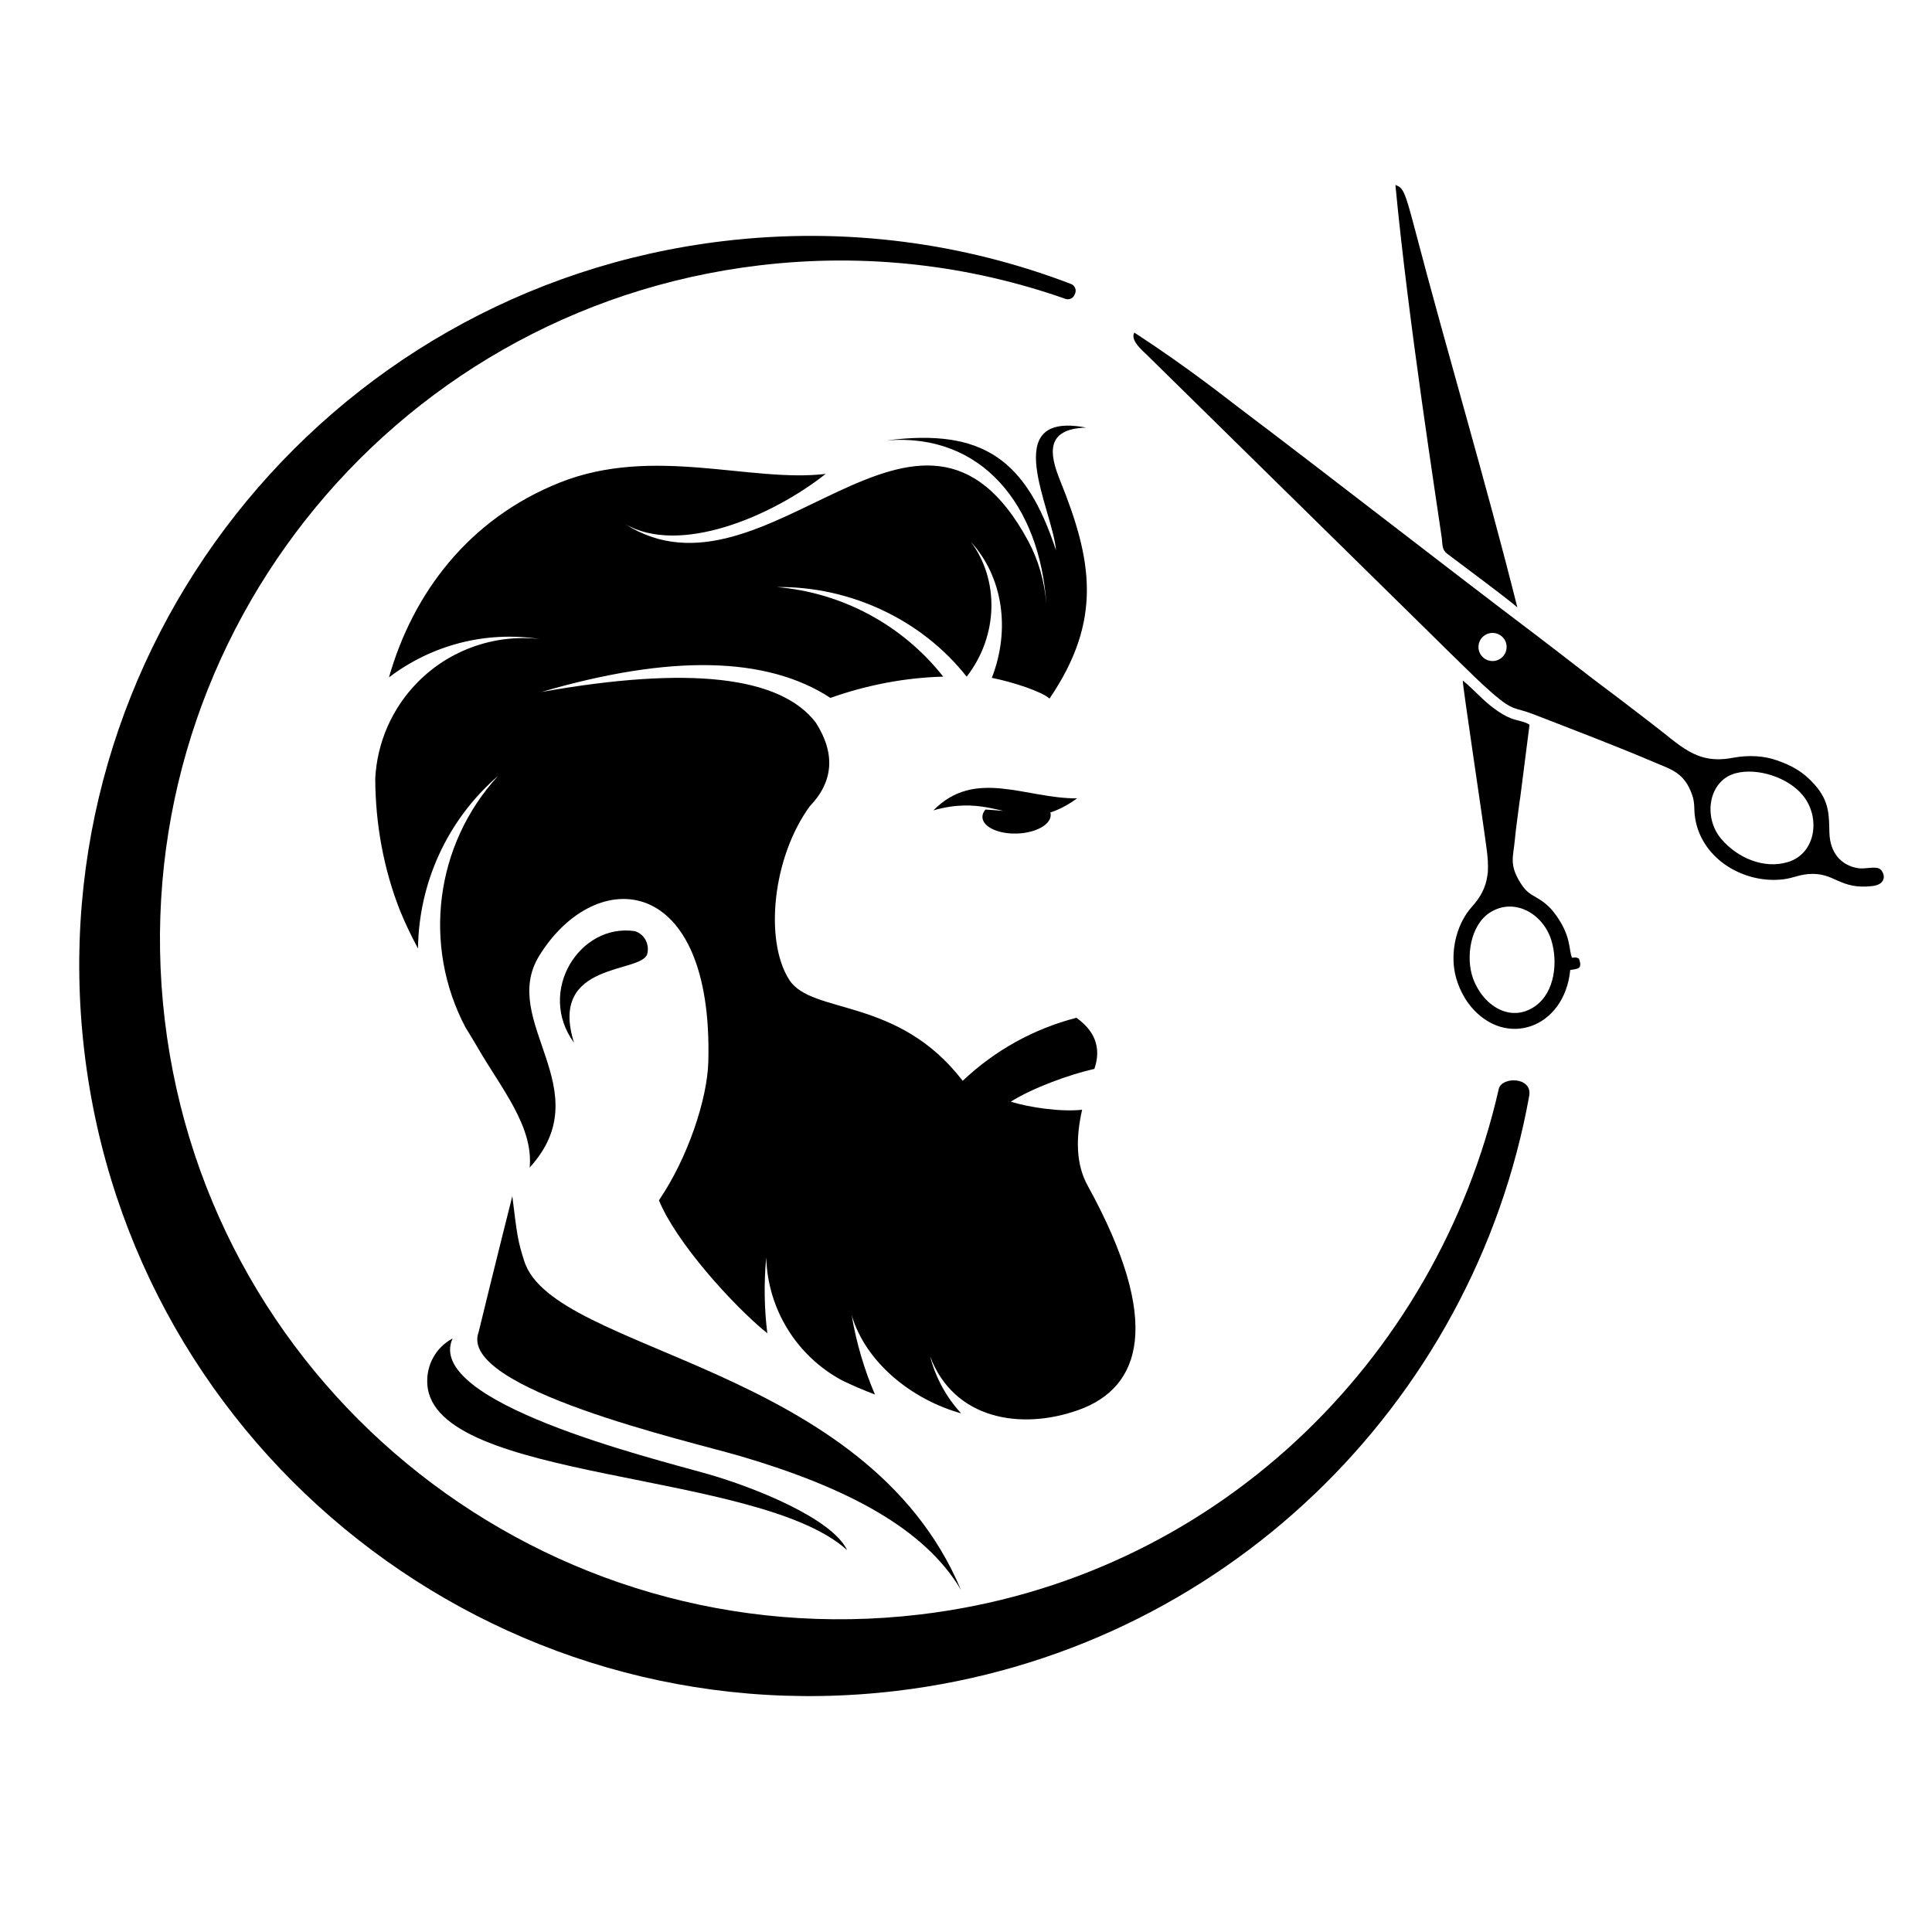 <svg version="1.0" preserveAspectRatio="xMidYMid meet" height="500" viewBox="0 0 375 375" zoomAndPan="magnify" width="500" xmlns:xlink="http://www.w3.org/1999/xlink" xmlns="http://www.w3.org/2000/svg"><defs><clipPath id="9087ad9e2d"><path clip-rule="nonzero" d="M 270 35.91 L 295 35.91 L 295 118 L 270 118 Z M 270 35.91"></path></clipPath></defs><rect fill-opacity="1" height="450" y="-37.5" fill="#ffffff" width="450" x="-37.5"></rect><rect fill-opacity="1" height="450" y="-37.5" fill="#ffffff" width="450" x="-37.5"></rect><path fill-rule="evenodd" fill-opacity="1" d="M 192.512 131.57 C 196.5 132.352 202.199 134.223 203.715 135.59 C 214.102 120.297 211.977 108.633 205.734 93.184 C 203.676 88.082 202.891 83.23 210.82 82.992 C 193.535 79.688 204.391 99 204.965 106.812 C 199.199 89.184 190.766 83.082 172.133 85.484 C 190.516 83.992 201.828 98.016 203.109 117.336 C 202.758 112.785 201.516 108.617 199.559 104.988 C 178.516 65.957 148.785 119.348 121.254 101.672 C 131.809 107.891 149.777 100.273 160.262 91.984 C 145.703 93.73 126.738 86.43 108.609 93.684 C 90.934 100.754 80.137 115.176 75.496 131.484 C 83.578 125.328 94.039 122.383 104.773 124.035 C 96.008 123.047 87.277 126.129 81.086 132.398 C 76.094 137.453 73.195 144.121 72.836 151.094 C 72.859 159.93 74.48 168.707 77.602 176.645 C 78.629 179.191 79.832 181.672 81.133 184.102 C 81.277 171.492 86.727 159.207 96.688 150.594 C 84.363 164.012 82.008 183.586 90.34 199.395 C 91.199 200.789 92.035 202.172 92.84 203.551 L 92.844 203.562 C 97.32 211.27 103.555 218.66 102.809 226.621 C 116.594 211.488 96.73 198.305 104.691 185.469 C 115.703 167.715 138.473 169.398 137.484 206.102 C 137.293 213.297 133.52 224.738 127.898 232.977 C 131.16 240.996 142.043 253.18 148.934 258.793 C 148.332 253.914 148.262 248.965 148.727 244.039 C 148.988 254.172 154.703 263.266 163.492 267.961 C 165.574 268.961 167.691 269.867 169.828 270.672 C 167.723 265.754 166.203 260.59 165.309 255.277 C 168.035 264.504 177.016 271.668 186.551 274.328 C 183.707 271.234 181.621 267.465 180.539 263.301 C 185.188 275.535 198.164 277.645 209.266 273.703 C 221.586 269.336 225.691 256.586 211.098 230.098 C 208.812 225.949 208.797 220.859 210.039 215.398 C 206.121 215.863 199.812 214.98 196.199 213.836 C 200.395 211.164 207.734 208.512 212.418 207.469 C 213.898 203.156 212.281 199.934 208.926 197.551 C 200.637 199.691 193.047 203.906 186.855 209.793 C 174.328 193.398 157.57 197.008 153.191 190.176 C 148.348 182.621 149.902 166.512 157.164 156.512 C 161.789 151.691 162.184 146.27 158.344 140.246 C 151.414 131.211 133.668 129.234 105.105 134.309 C 130.117 126.996 148.812 127.379 161.184 135.461 C 168.363 132.918 175.754 131.531 183.082 131.336 C 175.207 121.336 163.496 115.012 150.727 113.945 C 165 113.758 178.914 120.266 187.629 131.344 C 193.863 123.316 193.926 112.496 188.453 105.18 C 194.617 111.934 196.188 122.129 192.512 131.57" fill="#000000"></path><path fill-rule="evenodd" fill-opacity="1" d="M 209.062 154.961 C 199.039 155.02 189.285 149.035 181.172 157.293 C 185.488 156.043 188.793 156.215 191.676 156.734 C 191.809 156.758 191.941 156.781 192.066 156.809 L 192.082 156.809 C 192.207 156.836 192.332 156.859 192.461 156.887 L 192.48 156.891 C 192.613 156.918 192.746 156.945 192.879 156.973 L 192.895 156.977 C 193.023 157.004 193.145 157.031 193.27 157.059 L 193.277 157.059 C 193.406 157.086 193.527 157.117 193.652 157.145 L 193.66 157.145 L 193.699 157.152 L 193.984 157.219 L 194.027 157.23 L 194.047 157.234 L 194.074 157.238 L 194.121 157.25 L 194.168 157.266 L 194.211 157.273 L 194.258 157.285 L 194.305 157.293 L 194.352 157.305 L 194.395 157.316 L 194.43 157.324 L 194.441 157.328 L 194.488 157.34 L 194.535 157.348 L 194.578 157.359 L 194.719 157.395 C 193.367 157.273 192.219 157.188 191.266 157.137 C 190.879 157.594 190.668 158.094 190.688 158.617 C 190.754 160.5 193.777 161.922 197.441 161.789 C 201.102 161.656 204.012 160.02 203.938 158.137 C 203.938 157.984 203.914 157.836 203.871 157.695 C 205.438 157.203 207.141 156.348 209.062 154.961" fill="#000000"></path><path fill-rule="evenodd" fill-opacity="1" d="M 99.438 232.168 C 100.359 239.613 100.469 240.789 101.762 244.801 C 107.508 262.637 168.113 264.715 186.516 308.59 C 179.488 296.703 164.438 288.73 143.734 282.641 C 133.773 279.715 88.801 269.516 92.898 258.574 C 95.785 246.672 99.438 232.168 99.438 232.168" fill="#000000"></path><path fill-rule="evenodd" fill-opacity="1" d="M 164.434 300.887 C 161.535 294.777 146.621 288.723 137.004 286 C 126.512 283.027 82.223 272.141 87.848 259.793 C 84.605 261.523 82.707 264.957 82.941 268.664 C 84.129 287.754 147.215 285.227 164.434 300.887" fill="#000000"></path><path fill-rule="evenodd" fill-opacity="1" d="M 111.418 202.395 C 104.145 192.449 112.504 179.145 123.223 180.734 C 125.055 181.305 126.078 183.199 125.652 185.074 C 124.738 189.078 106.367 186.398 111.418 202.395" fill="#000000"></path><path fill-rule="evenodd" fill-opacity="1" d="M 288.355 123.203 C 289.668 122.461 291.336 122.926 292.082 124.238 C 292.82 125.547 292.359 127.215 291.047 127.953 C 289.73 128.699 288.07 128.234 287.324 126.926 C 286.578 125.613 287.043 123.945 288.355 123.203 M 221.16 67.453 L 221.16 67.449 L 221.16 67.453 C 221.598 67.941 222.098 68.41 222.555 68.828 L 279.23 124.539 C 280.406 125.723 281.504 126.773 282.758 128.004 C 284.918 130.125 287.465 132.645 289.781 134.652 C 293.801 138.129 294.078 137.254 297.551 138.605 C 305.113 141.535 314.004 144.918 321.426 148.094 C 324.395 149.359 326.984 150.012 328.449 154.312 C 329.043 156.039 328.734 157.016 329.023 158.793 C 330.324 166.934 338.816 171.684 346.344 170.645 C 348.012 170.414 349.223 169.797 351.004 169.656 C 356.18 169.242 356.918 172.715 363.391 171.988 C 366.258 171.664 365.91 169.547 364.961 168.73 C 364.141 168.027 362.039 168.75 360.609 168.512 C 357.324 167.961 355.195 165.5 355.086 161.625 C 354.992 158.309 355.141 155.641 352.293 152.379 C 350.016 149.777 347.777 148.59 344.895 147.582 C 342.473 146.734 339.582 146.48 336.234 147.105 C 329.168 148.422 326.211 144.676 320.441 140.328 C 318.094 138.562 315.703 136.656 313.242 134.828 C 308.293 131.16 303.391 127.242 298.566 123.594 C 279.258 108.996 259.445 93.469 240.141 78.883 C 238.211 77.426 230.453 71.242 220.176 64.555 C 219.676 65.426 220.289 66.477 221.16 67.453 Z M 334.051 162.781 C 330.523 158.578 331.621 151.469 336.902 150.082 C 341.109 148.98 347.031 150.863 349.91 154.359 C 353.434 158.629 352.465 165.668 347.062 167.316 C 342.387 168.75 337.184 166.516 334.051 162.781 Z M 334.051 162.781" fill="#000000"></path><g clip-path="url(#9087ad9e2d)"><path fill-rule="evenodd" fill-opacity="1" d="M 279.844 104.383 C 280.027 105.695 279.812 106.656 280.91 107.488 C 284.066 109.887 292.195 115.879 294.516 117.895 C 288.281 93.043 280.992 68.793 274.535 44.133 C 272.703 37.191 272.348 36.398 270.848 35.91 C 273.379 62.555 278.914 97.758 279.844 104.383" fill="#000000"></path></g><path fill-rule="evenodd" fill-opacity="1" d="M 288.562 164.832 C 288.77 166.469 288.867 167.652 288.793 169.262 L 288.668 170.125 C 288.371 172.238 287.355 174.172 285.711 175.988 C 282.867 179.145 281.668 183.957 282.273 188.125 C 282.605 190.43 283.723 193.227 285.461 195.324 C 292.258 203.566 303.676 199.594 304.785 188.27 C 306.355 188.047 307.168 188.051 306.484 186.082 C 305.797 185.75 305.906 185.812 305.133 185.902 C 304.426 184.41 305.133 181.547 301.461 176.898 C 300.555 175.758 299.336 174.84 298.188 174.191 C 296.711 173.363 296.059 172.887 295.047 171.25 C 292.922 167.801 293.719 166.309 294.016 163.129 C 294.246 160.68 294.633 158.129 294.945 155.613 L 295.082 154.758 L 296.879 140.676 C 296.133 140.086 294.434 139.867 293.367 139.461 C 292.086 138.969 291.207 138.387 290.043 137.547 C 287.781 135.918 285.973 133.715 283.926 132.098 C 283.852 132.875 287.773 158.766 288.562 164.832 M 301.113 182.508 C 302.395 186.645 301.855 192.566 297.965 195.301 C 293.191 198.645 287.809 195.188 285.902 189.871 C 284.469 185.859 285.359 179.586 289.195 177.125 C 293.891 174.121 299.512 177.309 301.113 182.508 Z M 301.113 182.508" fill="#000000"></path><path fill-rule="evenodd" fill-opacity="1" d="M 178.613 313.367 C 106.234 321.965 40.586 270.312 31.984 197.996 C 23.379 125.684 75.078 60.094 147.457 51.5 C 168.184 49.039 188.359 51.52 206.801 58.008 C 207.5 58.254 208.273 57.918 208.562 57.234 L 208.668 56.988 C 208.824 56.621 208.828 56.25 208.672 55.883 C 208.52 55.516 208.25 55.258 207.879 55.117 C 187.09 47.156 164.121 43.984 140.48 46.789 C 62.699 56.027 7.141 126.512 16.387 204.223 C 25.633 281.934 96.18 337.441 173.961 328.207 C 237.383 320.672 286.031 272.418 296.816 212.73 C 297.496 208.965 291.469 208.926 290.91 211.363 C 278.871 264.215 235.566 306.605 178.613 313.367" fill="#000000"></path></svg>